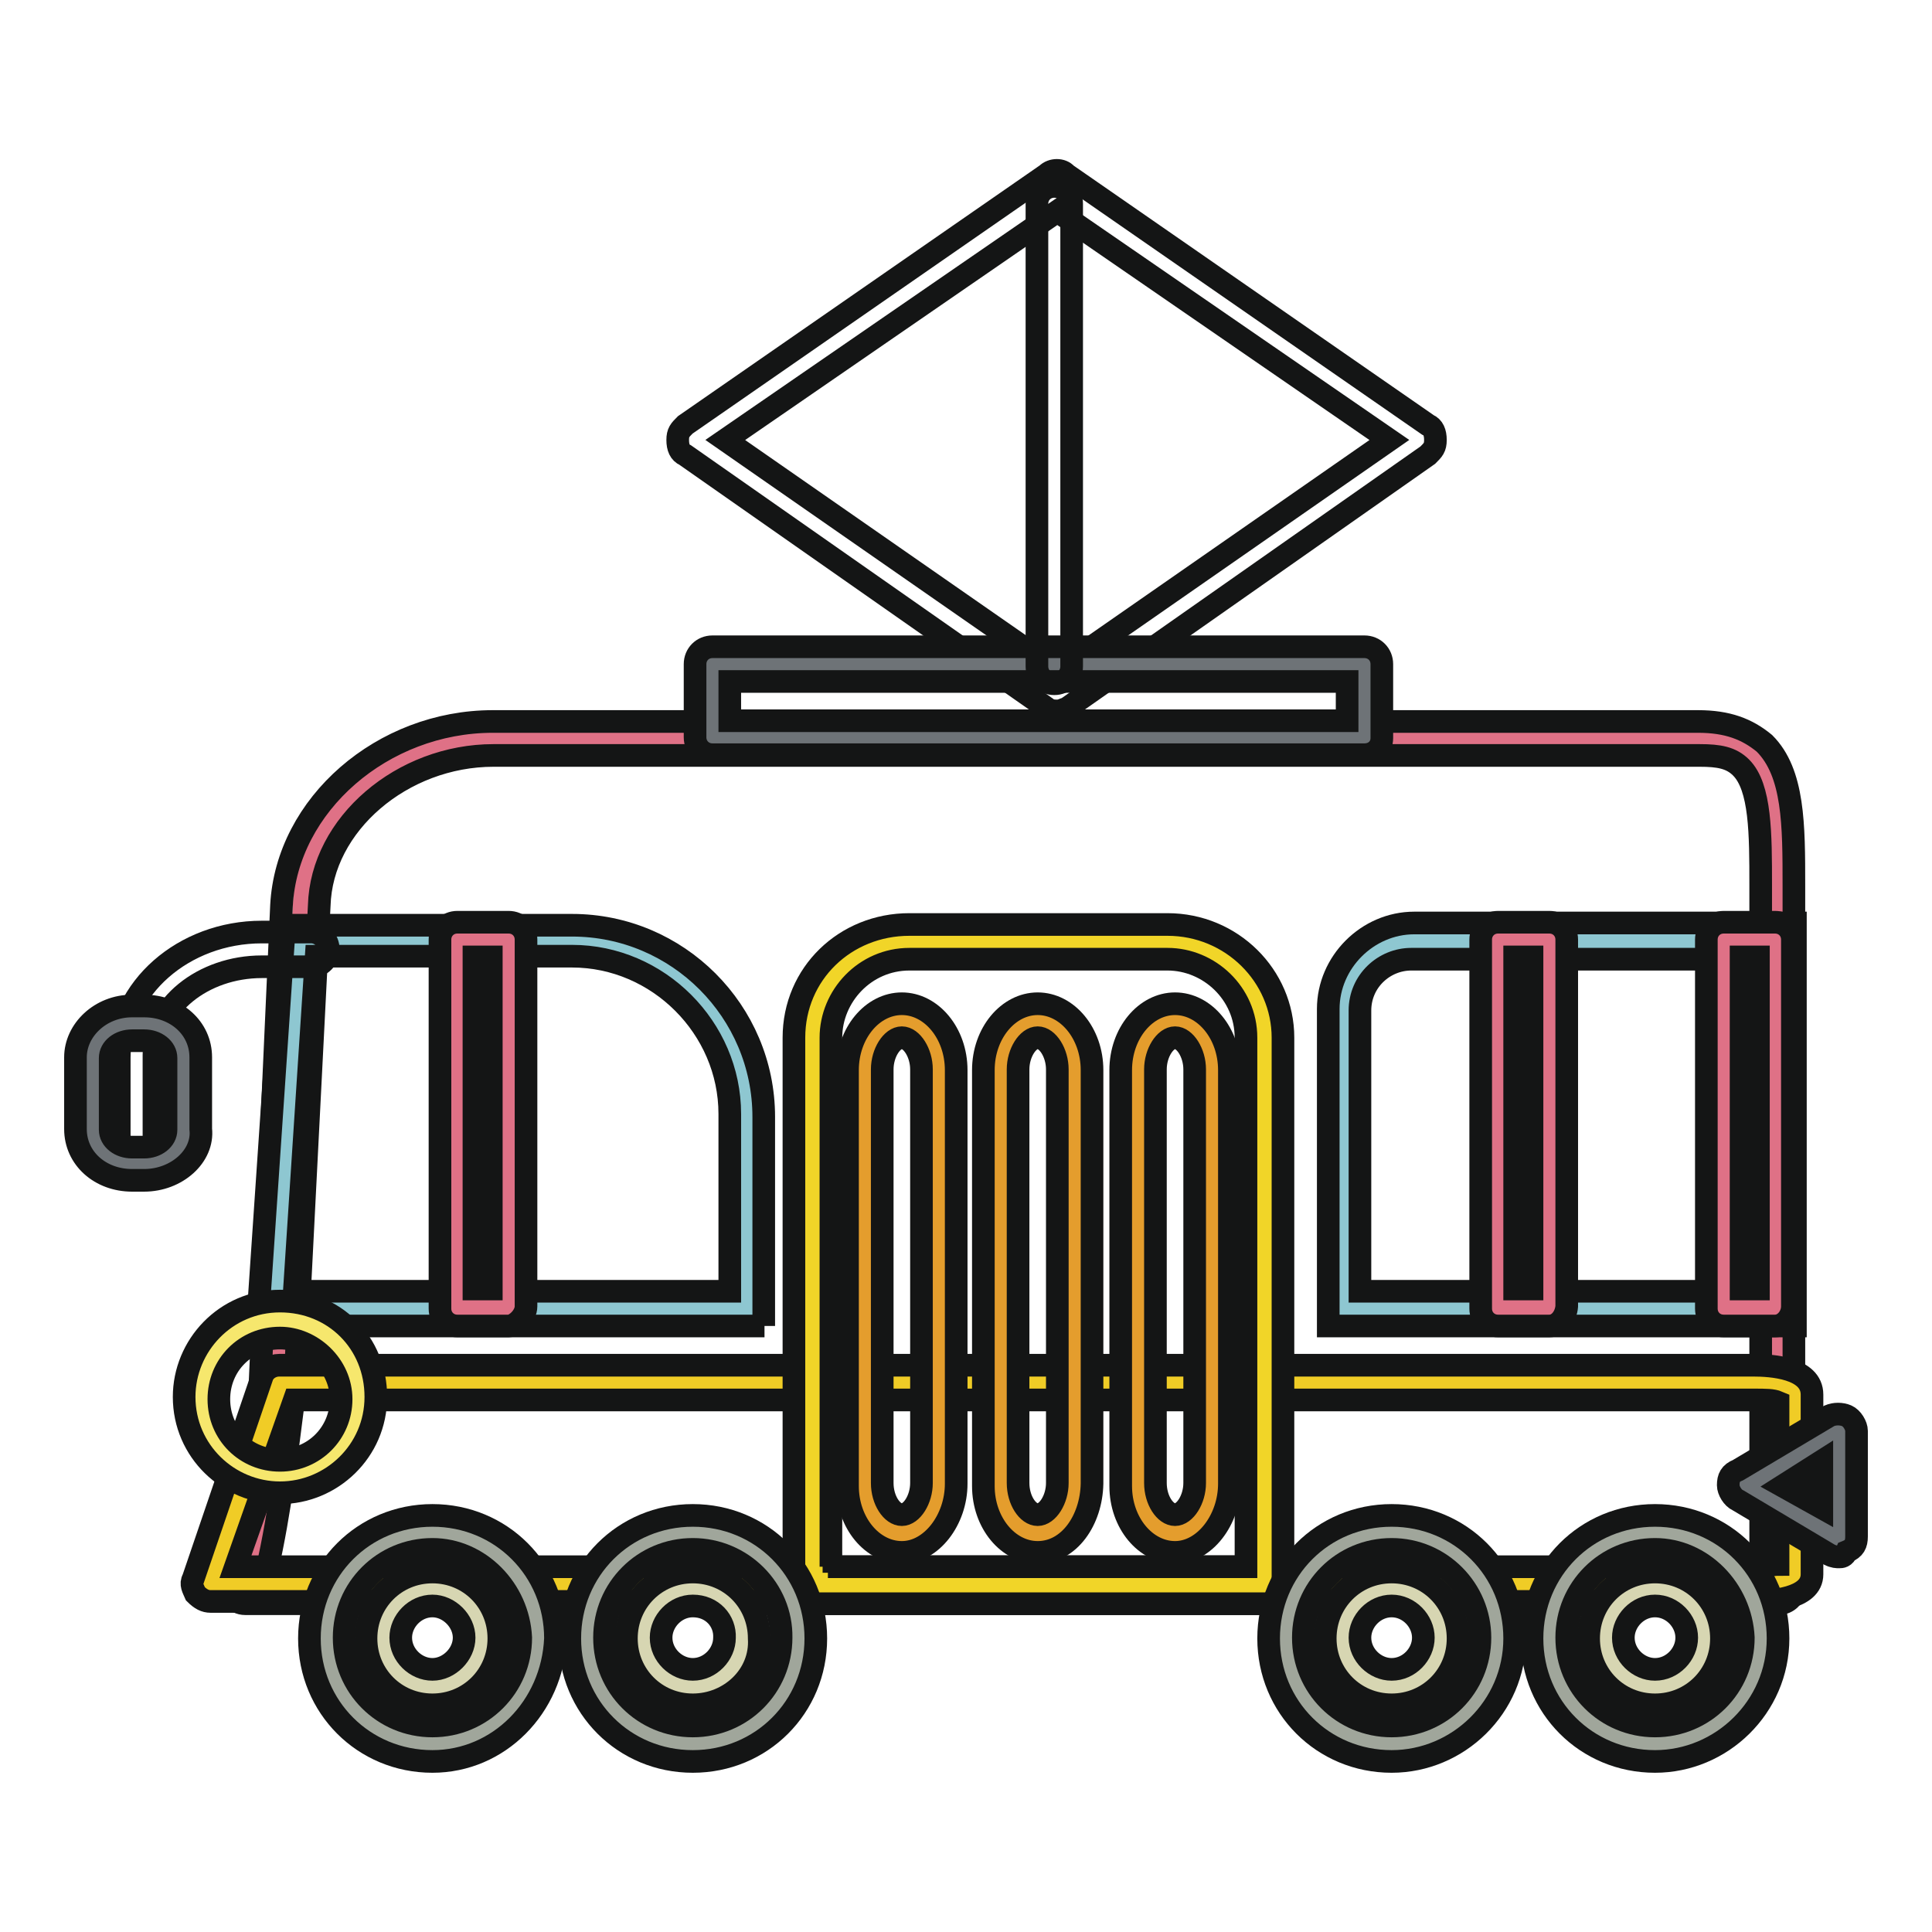 <?xml version="1.0" encoding="utf-8"?>
<!-- Svg Vector Icons : http://www.onlinewebfonts.com/icon -->
<!DOCTYPE svg PUBLIC "-//W3C//DTD SVG 1.1//EN" "http://www.w3.org/Graphics/SVG/1.1/DTD/svg11.dtd">
<svg version="1.1" xmlns="http://www.w3.org/2000/svg" xmlns:xlink="http://www.w3.org/1999/xlink" x="0px" y="0px" viewBox="0 0 256 256" enable-background="new 0 0 256 256" xml:space="preserve">
<g> <path stroke-width="3" fill-opacity="0" stroke="#df7186"  d="M32.5,210.2h203.1v-90.3c0-12.1,1-22.2-10.1-22.2H65.7c-13,0-25.1,10.1-25.4,22.2l-3.6,64.9 C35.8,192.9,34.4,201.4,32.5,210.2z"/> <path stroke-width="3" fill-opacity="0" stroke="#141515"  d="M235.6,212.5H32.5c-0.7,0-1.3-0.3-2-1c-0.3-0.3-0.3-1-0.3-1.6c2-8.5,3.3-17,4.2-25.4l2.9-64.5 c0.7-13.4,13.4-24.4,28-24.4h159.7c3.9,0,6.5,1,8.8,2.9c3.9,3.9,3.9,10.8,3.9,18.9v92.9C237.9,211.5,236.9,212.5,235.6,212.5z  M35.4,207.9h197.9v-90.6c0-6.8,0-13-2.6-15.6c-1.3-1.3-2.9-1.6-5.5-1.6H65.4c-12.1,0-22.8,9.1-23.1,19.9L39,184.8 C38,192.6,37.1,200.4,35.4,207.9z"/> <path stroke-width="3" fill-opacity="0" stroke="#8ec7d1"  d="M39.7,124.5l-3.3,48.6h62.3v-25.4c0-12.7-10.4-23.1-23.1-23.1H39.7z"/> <path stroke-width="3" fill-opacity="0" stroke="#141515"  d="M101.3,175.7H34.1l3.6-53.1h38.1c14,0,25.4,11.4,25.4,25.4V175.7z M39,171.1h57.7v-23.5 c0-11.4-9.5-20.9-20.9-20.9H41.9L39,171.1z"/> <path stroke-width="3" fill-opacity="0" stroke="#f0cc26"  d="M27.9,209.9h204.4c2.9,0,5.5-0.7,5.5-1.6v-23.8c0-1-2.6-1.6-5.5-1.6H37.4L27.9,209.9z"/> <path stroke-width="3" fill-opacity="0" stroke="#141515"  d="M232.3,212.2H27.9c-0.7,0-1.3-0.3-2-1c-0.3-0.7-0.7-1.3-0.3-2l9.1-26.7c0.3-1,1.3-1.6,2.3-1.6h195.3 c2.3,0,7.8,0.3,7.8,3.9v23.8C240.1,211.9,234.6,212.2,232.3,212.2L232.3,212.2z M31.2,207.6h201.1c1.3,0,2.6-0.3,3.3-0.3v-21.5 c-0.7-0.3-1.6-0.3-3.3-0.3H39L31.2,207.6z"/> <path stroke-width="3" fill-opacity="0" stroke="#6e7377"  d="M231.7,196.9l5.9-3.3l6.2-3.6v14l-6.2-3.6L231.7,196.9z"/> <path stroke-width="3" fill-opacity="0" stroke="#141515"  d="M243.7,206.3c-0.3,0-0.7,0-1.3-0.3l-12.1-7.2c-0.7-0.3-1.3-1.3-1.3-2c0-1,0.3-1.6,1.3-2l12.1-7.2 c0.7-0.3,1.6-0.3,2.3,0c0.7,0.3,1.3,1.3,1.3,2v14c0,1-0.3,1.6-1.3,2C244.4,206.3,244,206.3,243.7,206.3z M236.2,196.9l5.2,2.9v-6.2 L236.2,196.9z"/> <path stroke-width="3" fill-opacity="0" stroke="#f1d528"  d="M120.5,124.5h34.6c7.2,0,12.7,5.9,12.7,12.7v72.7h-60.3v-72.4C107.5,130.4,113.3,124.5,120.5,124.5z"/> <path stroke-width="3" fill-opacity="0" stroke="#141515"  d="M167.8,212.5h-60.3c-1.3,0-2.3-1-2.3-2.3v-72.7c0-8.5,6.8-15,15.3-15h34.2c8.5,0,15.3,6.8,15.3,15v72.7 C170,211.2,169.1,212.5,167.8,212.5z M109.7,207.6h55.4v-70.1c0-5.9-4.9-10.4-10.4-10.4h-34.2c-5.9,0-10.4,4.9-10.4,10.4v70.1 H109.7z"/> <path stroke-width="3" fill-opacity="0" stroke="#a0a69b"  d="M43.2,217.1c0,7.7,6.3,14,14,14s14-6.3,14-14c0-7.7-6.3-14-14-14S43.2,209.3,43.2,217.1z"/> <path stroke-width="3" fill-opacity="0" stroke="#141515"  d="M57.3,233.4c-9.1,0-16.3-7.2-16.3-16.3s7.2-16.3,16.3-16.3c9.1,0,16.3,7.2,16.3,16.3 C73.2,226.2,66.1,233.4,57.3,233.4z M57.3,205.3c-6.5,0-11.7,5.2-11.7,11.7c0,6.5,5.2,11.7,11.7,11.7c6.5,0,11.7-5.2,11.7-11.7 C68.7,210.6,63.5,205.3,57.3,205.3z"/> <path stroke-width="3" fill-opacity="0" stroke="#a0a69b"  d="M77.8,217.1c0,7.7,6.3,14,14,14c7.7,0,14-6.3,14-14c0-7.7-6.3-14-14-14C84.1,203.1,77.8,209.3,77.8,217.1z" /> <path stroke-width="3" fill-opacity="0" stroke="#141515"  d="M91.8,233.4c-9.1,0-16.3-7.2-16.3-16.3s7.2-16.3,16.3-16.3c9.1,0,16.3,7.2,16.3,16.3 S100.9,233.4,91.8,233.4z M91.8,205.3c-6.5,0-11.7,5.2-11.7,11.7c0,6.5,5.2,11.7,11.7,11.7c6.5,0,11.7-5.2,11.7-11.7 C103.6,210.6,98.3,205.3,91.8,205.3z"/> <path stroke-width="3" fill-opacity="0" stroke="#d7d6b2"  d="M50.7,217.1c0,3.6,2.9,6.5,6.5,6.5c3.6,0,6.5-2.9,6.5-6.5c0,0,0,0,0,0c0-3.6-2.9-6.5-6.5-6.5 C53.7,210.5,50.7,213.5,50.7,217.1C50.7,217.1,50.7,217.1,50.7,217.1z"/> <path stroke-width="3" fill-opacity="0" stroke="#141515"  d="M57.3,225.9c-4.9,0-8.8-3.9-8.8-8.8c0-4.9,3.9-8.8,8.8-8.8c4.9,0,8.8,3.9,8.8,8.8 C66.1,222,62.2,225.9,57.3,225.9z M57.3,212.8c-2.3,0-4.2,2-4.2,4.2c0,2.3,2,4.2,4.2,4.2s4.2-2,4.2-4.2 C61.5,214.8,59.5,212.8,57.3,212.8z"/> <path stroke-width="3" fill-opacity="0" stroke="#d7d6b2"  d="M85.3,217.1c0,3.6,2.9,6.5,6.5,6.5c3.6,0,6.5-2.9,6.5-6.5c0,0,0,0,0,0c0-3.6-2.9-6.5-6.5-6.5 C88.2,210.5,85.3,213.5,85.3,217.1C85.3,217.1,85.3,217.1,85.3,217.1z"/> <path stroke-width="3" fill-opacity="0" stroke="#141515"  d="M91.8,225.9c-4.9,0-8.8-3.9-8.8-8.8c0-4.9,3.9-8.8,8.8-8.8c4.9,0,8.8,3.9,8.8,8.8 C100.9,222,96.7,225.9,91.8,225.9z M91.8,212.8c-2.3,0-4.2,2-4.2,4.2c0,2.3,2,4.2,4.2,4.2c2.3,0,4.2-2,4.2-4.2 C96.1,214.8,94.4,212.8,91.8,212.8z"/> <path stroke-width="3" fill-opacity="0" stroke="#a0a69b"  d="M170.4,217.1c0,7.7,6.3,14,14,14c7.7,0,14-6.3,14-14c0-7.7-6.3-14-14-14 C176.7,203.1,170.4,209.3,170.4,217.1z"/> <path stroke-width="3" fill-opacity="0" stroke="#141515"  d="M184.4,233.4c-9.1,0-16.3-7.2-16.3-16.3s7.2-16.3,16.3-16.3s16.3,7.2,16.3,16.3S193.2,233.4,184.4,233.4z  M184.4,205.3c-6.5,0-11.7,5.2-11.7,11.7c0,6.5,5.2,11.7,11.7,11.7s11.7-5.2,11.7-11.7C196.1,210.6,190.9,205.3,184.4,205.3z"/> <path stroke-width="3" fill-opacity="0" stroke="#a0a69b"  d="M205.3,217.1c0,7.7,6.3,14,14,14c7.7,0,14-6.3,14-14c0-7.7-6.3-14-14-14 C211.5,203.1,205.3,209.3,205.3,217.1z"/> <path stroke-width="3" fill-opacity="0" stroke="#141515"  d="M219.3,233.4c-9.1,0-16.3-7.2-16.3-16.3s7.2-16.3,16.3-16.3c9.1,0,16.3,7.2,16.3,16.3 S228.1,233.4,219.3,233.4z M219.3,205.3c-6.5,0-11.7,5.2-11.7,11.7c0,6.5,5.2,11.7,11.7,11.7s11.7-5.2,11.7-11.7 C230.7,210.6,225.5,205.3,219.3,205.3z"/> <path stroke-width="3" fill-opacity="0" stroke="#d7d6b2"  d="M177.9,217.1c0,3.6,2.9,6.5,6.5,6.5c3.6,0,6.5-2.9,6.5-6.5c0,0,0,0,0,0c0-3.6-2.9-6.5-6.5-6.5 C180.8,210.5,177.9,213.5,177.9,217.1C177.9,217.1,177.9,217.1,177.9,217.1z"/> <path stroke-width="3" fill-opacity="0" stroke="#141515"  d="M184.4,225.9c-4.9,0-8.8-3.9-8.8-8.8c0-4.9,3.9-8.8,8.8-8.8s8.8,3.9,8.8,8.8 C193.2,222,189.3,225.9,184.4,225.9z M184.4,212.8c-2.3,0-4.2,2-4.2,4.2c0,2.3,2,4.2,4.2,4.2c2.3,0,4.2-2,4.2-4.2 C188.6,214.8,186.7,212.8,184.4,212.8z"/> <path stroke-width="3" fill-opacity="0" stroke="#d7d6b2"  d="M212.8,217.1c0,3.6,2.9,6.5,6.5,6.5c3.6,0,6.5-2.9,6.5-6.5c0,0,0,0,0,0c0-3.6-2.9-6.5-6.5-6.5 C215.7,210.5,212.8,213.5,212.8,217.1C212.8,217.1,212.8,217.1,212.8,217.1z"/> <path stroke-width="3" fill-opacity="0" stroke="#141515"  d="M219.3,225.9c-4.9,0-8.8-3.9-8.8-8.8c0-4.9,3.9-8.8,8.8-8.8c4.9,0,8.8,3.9,8.8,8.8 C228.1,222,224.2,225.9,219.3,225.9z M219.3,212.8c-2.3,0-4.2,2-4.2,4.2c0,2.3,2,4.2,4.2,4.2c2.3,0,4.2-2,4.2-4.2 C223.5,214.8,221.6,212.8,219.3,212.8z"/> <path stroke-width="3" fill-opacity="0" stroke="#e49d2d"  d="M119.5,135.3c2.6,0,4.9,2.9,4.9,6.5v54.8c0,3.6-2.3,6.5-4.9,6.5s-4.9-2.9-4.9-6.5v-54.8 C114.6,138.2,116.9,135.3,119.5,135.3z"/> <path stroke-width="3" fill-opacity="0" stroke="#141515"  d="M119.5,205.7c-3.9,0-7.2-3.9-7.2-8.8v-55.1c0-4.9,3.3-8.8,7.2-8.8s7.2,3.9,7.2,8.8v54.8 C126.7,201.4,123.4,205.7,119.5,205.7z M119.5,137.5c-1.3,0-2.6,2-2.6,4.2v54.8c0,2.3,1.3,4.2,2.6,4.2c1.3,0,2.6-2,2.6-4.2v-54.8 C122.1,139.5,120.8,137.5,119.5,137.5z"/> <path stroke-width="3" fill-opacity="0" stroke="#e49d2d"  d="M137.5,135.3c2.6,0,4.9,2.9,4.9,6.5v54.8c0,3.6-2.3,6.5-4.9,6.5s-4.9-2.9-4.9-6.5v-54.8 C132.9,138.2,134.8,135.3,137.5,135.3z"/> <path stroke-width="3" fill-opacity="0" stroke="#141515"  d="M137.5,205.7c-3.9,0-7.2-3.9-7.2-8.8v-55.1c0-4.9,3.3-8.8,7.2-8.8s7.2,3.9,7.2,8.8v54.8 C144.6,201.4,141.7,205.7,137.5,205.7z M137.5,137.5c-1.3,0-2.6,2-2.6,4.2v54.8c0,2.3,1.3,4.2,2.6,4.2c1.3,0,2.6-2,2.6-4.2v-54.8 C140.1,139.5,138.8,137.5,137.5,137.5z"/> <path stroke-width="3" fill-opacity="0" stroke="#e49d2d"  d="M155.7,135.3c2.6,0,4.9,2.9,4.9,6.5v54.8c0,3.6-2.3,6.5-4.9,6.5s-4.9-2.9-4.9-6.5v-54.8 C150.8,138.2,153.1,135.3,155.7,135.3z"/> <path stroke-width="3" fill-opacity="0" stroke="#141515"  d="M155.7,205.7c-3.9,0-7.2-3.9-7.2-8.8v-55.1c0-4.9,3.3-8.8,7.2-8.8s7.2,3.9,7.2,8.8v54.8 C162.9,201.4,159.6,205.7,155.7,205.7z M155.7,137.5c-1.3,0-2.6,2-2.6,4.2v54.8c0,2.3,1.3,4.2,2.6,4.2s2.6-2,2.6-4.2v-54.8 C158.3,139.5,157,137.5,155.7,137.5z"/> <path stroke-width="3" fill-opacity="0" stroke="#8ec7d1"  d="M187,124.5h48.6v48.6h-57.4v-39.4C178.2,128.7,182.1,124.5,187,124.5z"/> <path stroke-width="3" fill-opacity="0" stroke="#141515"  d="M237.9,175.7h-61.9v-42c0-6.2,5.2-11.4,11.4-11.4h50.5V175.7z M180.5,171.1h52.8v-44H187 c-3.6,0-6.8,2.9-6.8,6.8v37.2H180.5z"/> <path stroke-width="3" fill-opacity="0" stroke="#141515"  d="M140.1,94.2c-0.3,0-1,0-1.3-0.3L90.8,60.3c-0.7-0.3-1-1-1-2s0.3-1.3,1-2l47.9-33.2c0.7-0.7,2-0.7,2.6,0 l47.9,33.2c0.7,0.3,1,1,1,2s-0.3,1.3-1,2l-47.9,33.6C141,93.9,140.7,94.2,140.1,94.2z M96.1,58.3l44,30.6l44-30.6l-44-30.3 L96.1,58.3z"/> <path stroke-width="3" fill-opacity="0" stroke="#6e7377"  d="M94.4,88h86.4v9.8H94.4V88z"/> <path stroke-width="3" fill-opacity="0" stroke="#141515"  d="M180.8,100H94.4c-1.3,0-2.3-1-2.3-2.3V88c0-1.3,1-2.3,2.3-2.3h86.4c1.3,0,2.3,1,2.3,2.3v9.8 C183.1,99.1,182.1,100,180.8,100L180.8,100z M96.7,95.5h81.8v-5.2H96.7V95.5z"/> <path stroke-width="3" fill-opacity="0" stroke="#df7186"  d="M60.5,124.5h6.8v48.6h-6.8V124.5z"/> <path stroke-width="3" fill-opacity="0" stroke="#141515"  d="M67.4,175.7h-6.8c-1.3,0-2.3-1-2.3-2.3v-48.9c0-1.3,1-2.3,2.3-2.3h6.8c1.3,0,2.3,1,2.3,2.3v48.6 C69.7,174.4,68.3,175.7,67.4,175.7z M62.8,170.8h2.3v-44h-2.3V170.8z"/> <path stroke-width="3" fill-opacity="0" stroke="#df7186"  d="M198.4,124.5h6.8v48.6h-6.8V124.5z"/> <path stroke-width="3" fill-opacity="0" stroke="#141515"  d="M205.3,175.7h-6.8c-1.3,0-2.3-1-2.3-2.3v-48.9c0-1.3,1-2.3,2.3-2.3h6.8c1.3,0,2.3,1,2.3,2.3v48.6 C207.5,174.4,206.6,175.7,205.3,175.7z M200.7,170.8h2.3v-44h-2.3V170.8z"/> <path stroke-width="3" fill-opacity="0" stroke="#df7186"  d="M228.4,124.5h6.8v48.6h-6.8V124.5z"/> <path stroke-width="3" fill-opacity="0" stroke="#141515"  d="M235.2,175.7h-6.8c-1.3,0-2.3-1-2.3-2.3v-48.9c0-1.3,1-2.3,2.3-2.3h6.8c1.3,0,2.3,1,2.3,2.3v48.6 C237.5,174.4,236.5,175.7,235.2,175.7z M230.7,170.8h2.3v-44h-2.3V170.8z"/> <path stroke-width="3" fill-opacity="0" stroke="#141515"  d="M139.7,90.6c-1.3,0-2.3-1-2.3-2.3V27c0-1.3,1-2.3,2.3-2.3c1.3,0,2.3,1,2.3,2.3v61.3 C142,89.6,141,90.6,139.7,90.6z"/> <path stroke-width="3" fill-opacity="0" stroke="#f6e76d"  d="M26.6,185.1c0,5.8,4.7,10.4,10.4,10.4s10.4-4.7,10.4-10.4c0-5.8-4.7-10.4-10.4-10.4S26.6,179.4,26.6,185.1z "/> <path stroke-width="3" fill-opacity="0" stroke="#141515"  d="M37.1,197.8c-6.8,0-12.7-5.5-12.7-12.7c0-6.8,5.5-12.7,12.7-12.7s12.7,5.5,12.7,12.7S43.9,197.8,37.1,197.8 z M37.1,177.3c-4.6,0-8.1,3.6-8.1,8.1c0,4.6,3.6,8.1,8.1,8.1s8.1-3.6,8.1-8.1C45.2,180.9,41.3,177.3,37.1,177.3z"/> <path stroke-width="3" fill-opacity="0" stroke="#141515"  d="M18.1,156.4c-1.3,0-2.3-1-2.3-2.3v-14c0-9.1,8.5-16.6,18.9-16.6h6.5c1.3,0,2.3,1,2.3,2.3 c0,1.3-1,2.3-2.3,2.3h-6.5c-7.8,0-14.3,5.2-14.3,11.7v14.3C20.4,155.5,19.5,156.4,18.1,156.4z"/> <path stroke-width="3" fill-opacity="0" stroke="#6e7377"  d="M12.3,149.6v-9.5c0-2.6,2.3-4.6,5.2-4.6h1.6c2.9,0,5.2,2,5.2,4.6v9.5c0,2.6-2.3,4.6-5.2,4.6h-1.6 C14.6,154.2,12.3,152.2,12.3,149.6z"/> <path stroke-width="3" fill-opacity="0" stroke="#141515"  d="M19.1,156.4h-1.6c-4.2,0-7.5-2.9-7.5-6.8v-9.5c0-3.6,3.3-6.8,7.5-6.8h1.6c4.2,0,7.5,2.9,7.5,6.8v9.5 C27,153.2,23.4,156.4,19.1,156.4z M17.5,137.9c-1.6,0-2.9,1-2.9,2.3v9.5c0,1.3,1.3,2.3,2.9,2.3h1.6c1.6,0,2.9-1,2.9-2.3v-9.5 c0-1.3-1.3-2.3-2.9-2.3H17.5z"/></g>
</svg>